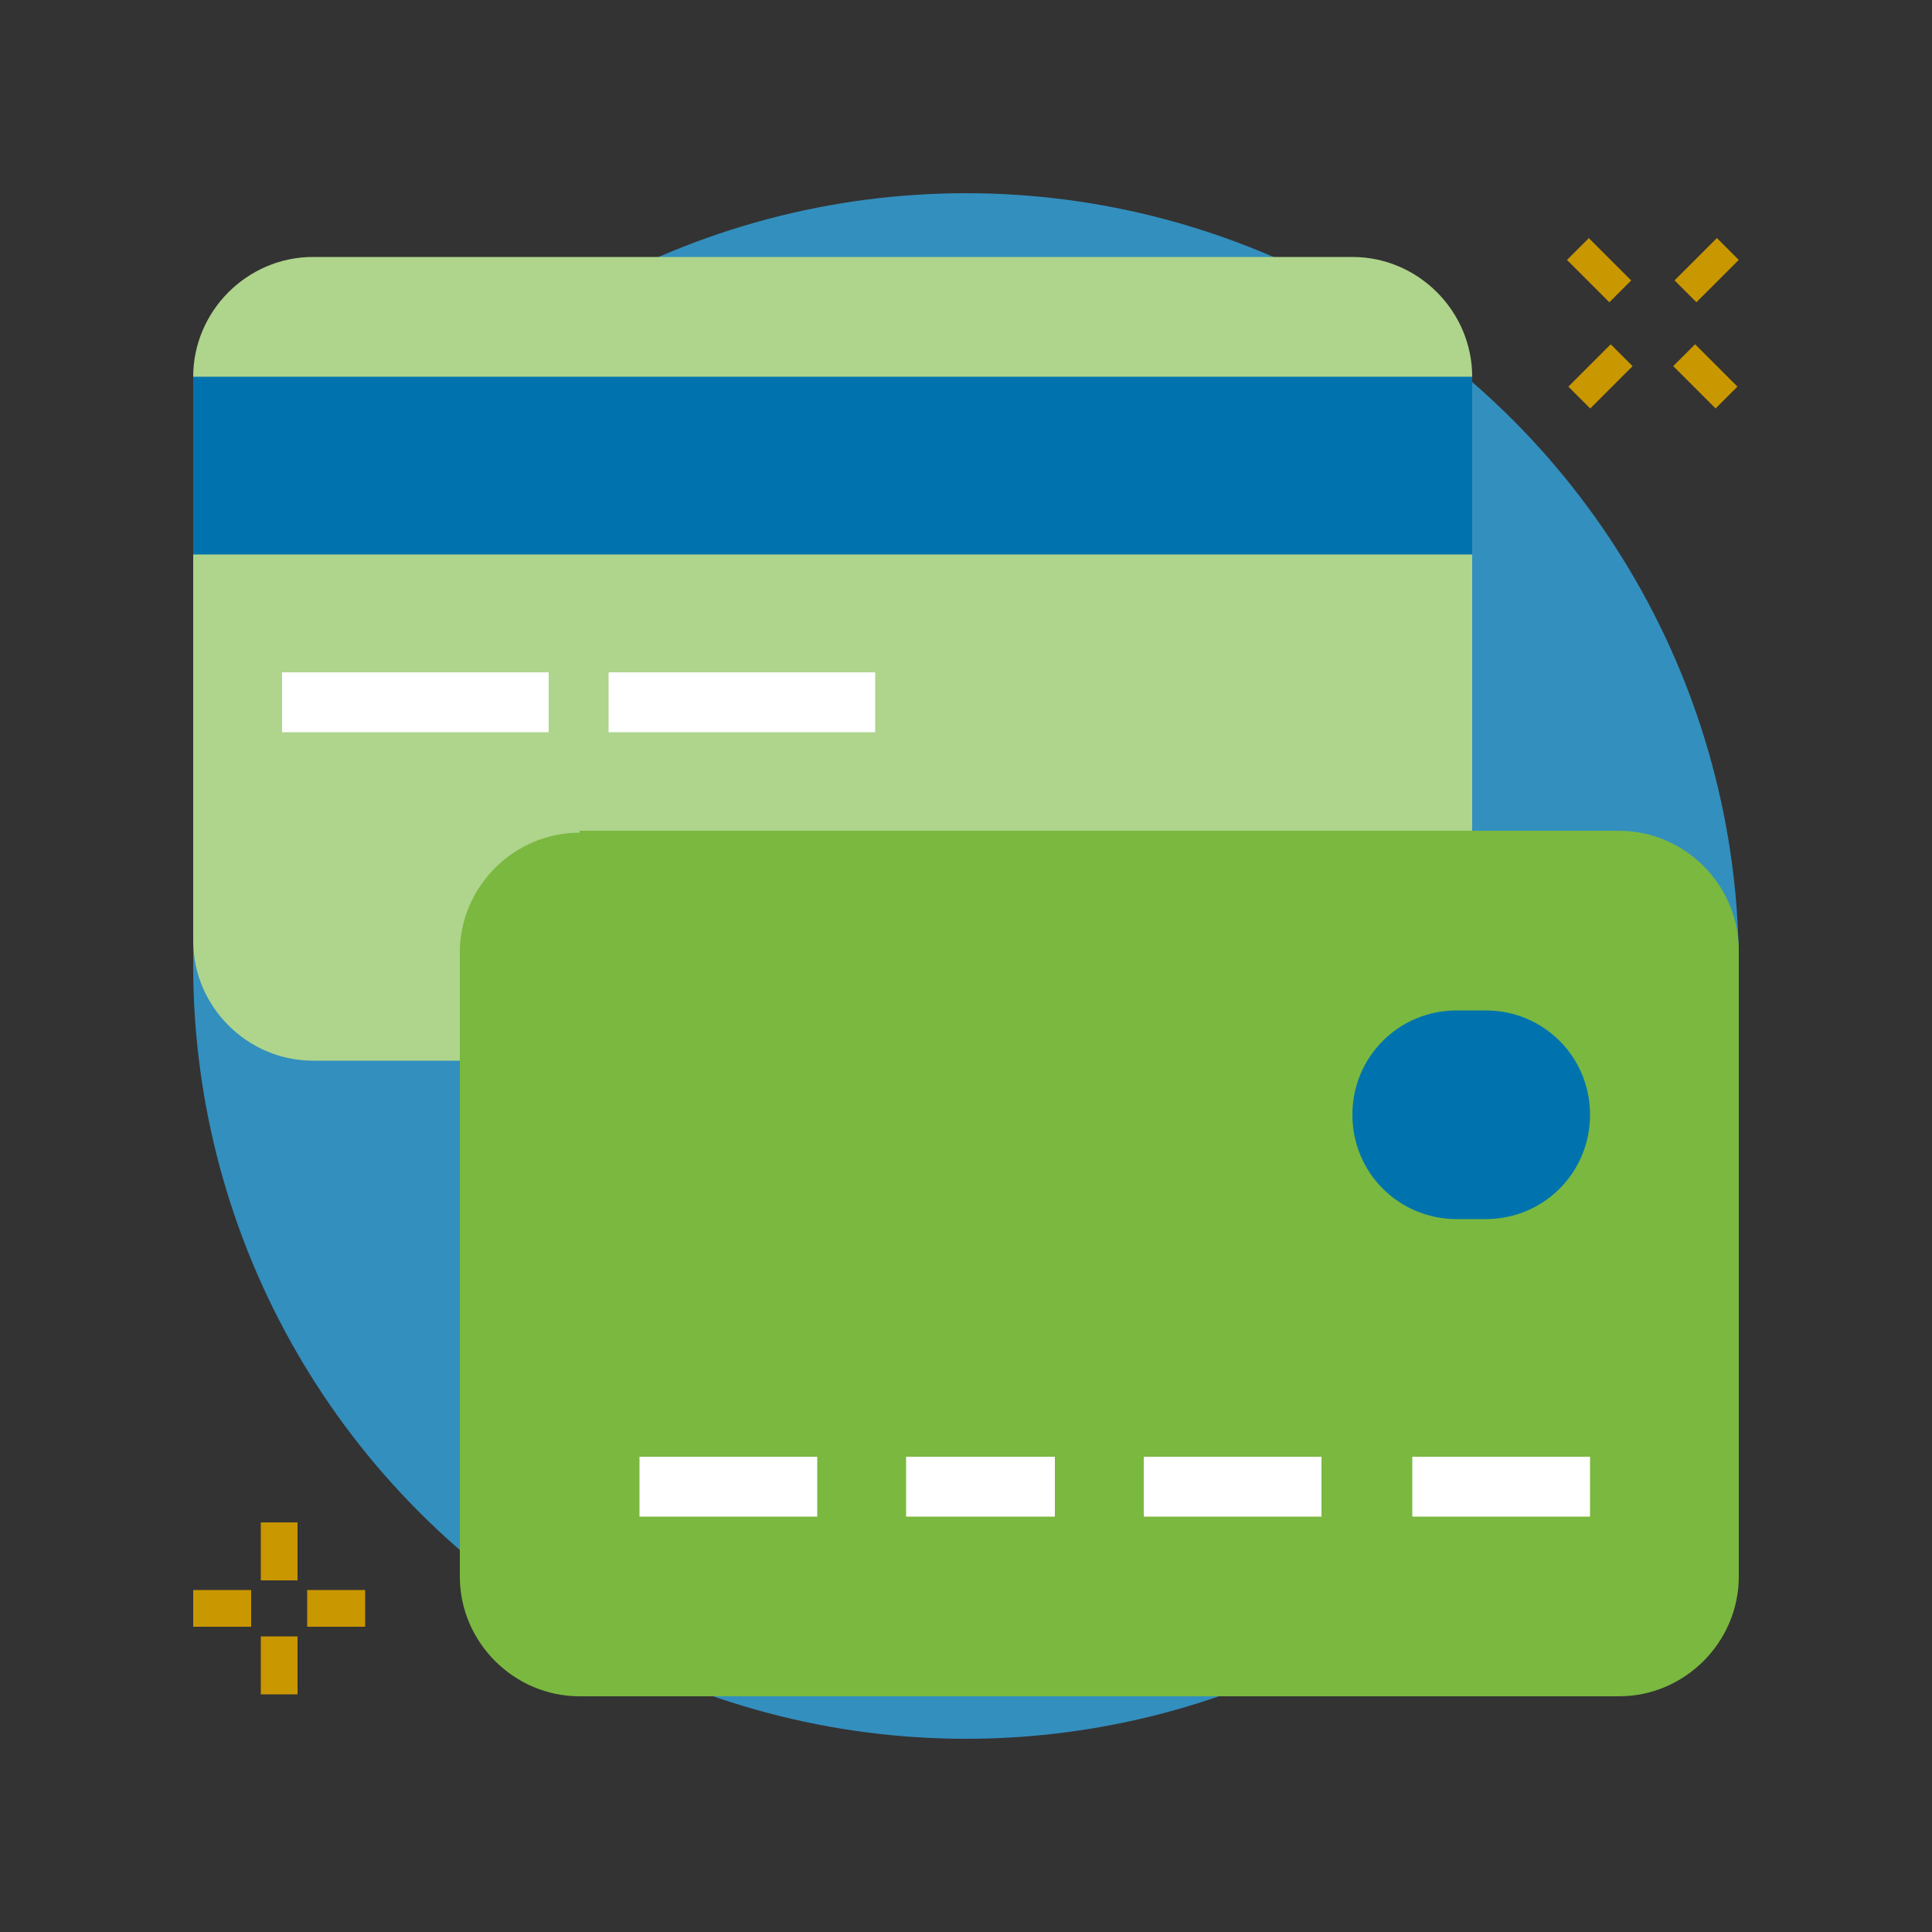 <?xml version="1.0" encoding="utf-8"?>
<!-- Generator: Adobe Illustrator 25.2.1, SVG Export Plug-In . SVG Version: 6.00 Build 0)  -->
<svg version="1.1" id="Capa_1" xmlns="http://www.w3.org/2000/svg" xmlns:xlink="http://www.w3.org/1999/xlink" x="0px" y="0px"
	 viewBox="0 0 100 100" style="enable-background:new 0 0 100 100;" xml:space="preserve">
<rect x="0" y="0" width="100" height="100" fill="#333333" stroke="none"/>
<style type="text/css">
	.st0{fill:#338FBE;}
	.st1{fill:#AFD48C;}
	.st2{fill:#0073AE;}
	.st3{fill:#FFFFFF;}
	.st4{fill:#7AB83F;}
	.st5{fill:#C99700;}
</style>
<circle class="st0" cx="50" cy="50" r="40"/>
<path class="st1" d="M70,13.3H16.2c-3.4,0-6.2,2.8-6.2,6.2v29.2c0,3.4,2.8,6.2,6.2,6.2H70c3.4,0,6.2-2.8,6.2-6.2V19.5
	C76.2,16.1,73.4,13.3,70,13.3z"/>
<rect x="10" y="19.5" class="st2" width="66.2" height="9.2"/>
<rect x="14.6" y="34.8" class="st3" width="13.8" height="3.1"/>
<rect x="31.5" y="34.8" class="st3" width="13.8" height="3.1"/>
<path class="st4" d="M30,43.1c-3.4,0-6.2,2.8-6.2,6.2v32.3c0,3.4,2.8,6.2,6.2,6.2h53.8c3.4,0,6.2-2.8,6.2-6.2V49.2
	c0-3.4-2.8-6.2-6.2-6.2H30z"/>
<rect x="33.1" y="75.4" class="st3" width="9.2" height="3.1"/>
<rect x="46.9" y="75.4" class="st3" width="7.7" height="3.1"/>
<rect x="59.2" y="75.4" class="st3" width="9.2" height="3.1"/>
<rect x="73.1" y="75.4" class="st3" width="9.2" height="3.1"/>
<path class="st2" d="M82.3,57.7c0,3-2.4,5.4-5.4,5.4h-1.5c-3,0-5.4-2.4-5.4-5.4l0,0c0-3,2.4-5.4,5.4-5.4h1.5
	C79.9,52.3,82.3,54.7,82.3,57.7L82.3,57.7z"/>
<g>
	<rect x="13.5" y="78.8" class="st5" width="1.9" height="3"/>
	<rect x="13.5" y="84.7" class="st5" width="1.9" height="3"/>
	<rect x="10" y="82.3" class="st5" width="3" height="1.9"/>
	<rect x="15.9" y="82.3" class="st5" width="3" height="1.9"/>
</g>
<g>
	<rect x="81.3" y="18.7" transform="matrix(0.707 -0.707 0.707 0.707 10.479 64.271)" class="st5" width="3.1" height="1.6"/>
	<rect x="86.8" y="13.2" transform="matrix(0.707 -0.707 0.707 0.707 15.975 66.548)" class="st5" width="3.1" height="1.6"/>
	<rect x="87.5" y="17.9" transform="matrix(0.707 -0.707 0.707 0.707 12.089 68.157)" class="st5" width="1.6" height="3.1"/>
	<rect x="82" y="12.4" transform="matrix(0.707 -0.707 0.707 0.707 14.366 62.662)" class="st5" width="1.6" height="3.1"/>
</g>
</svg>
